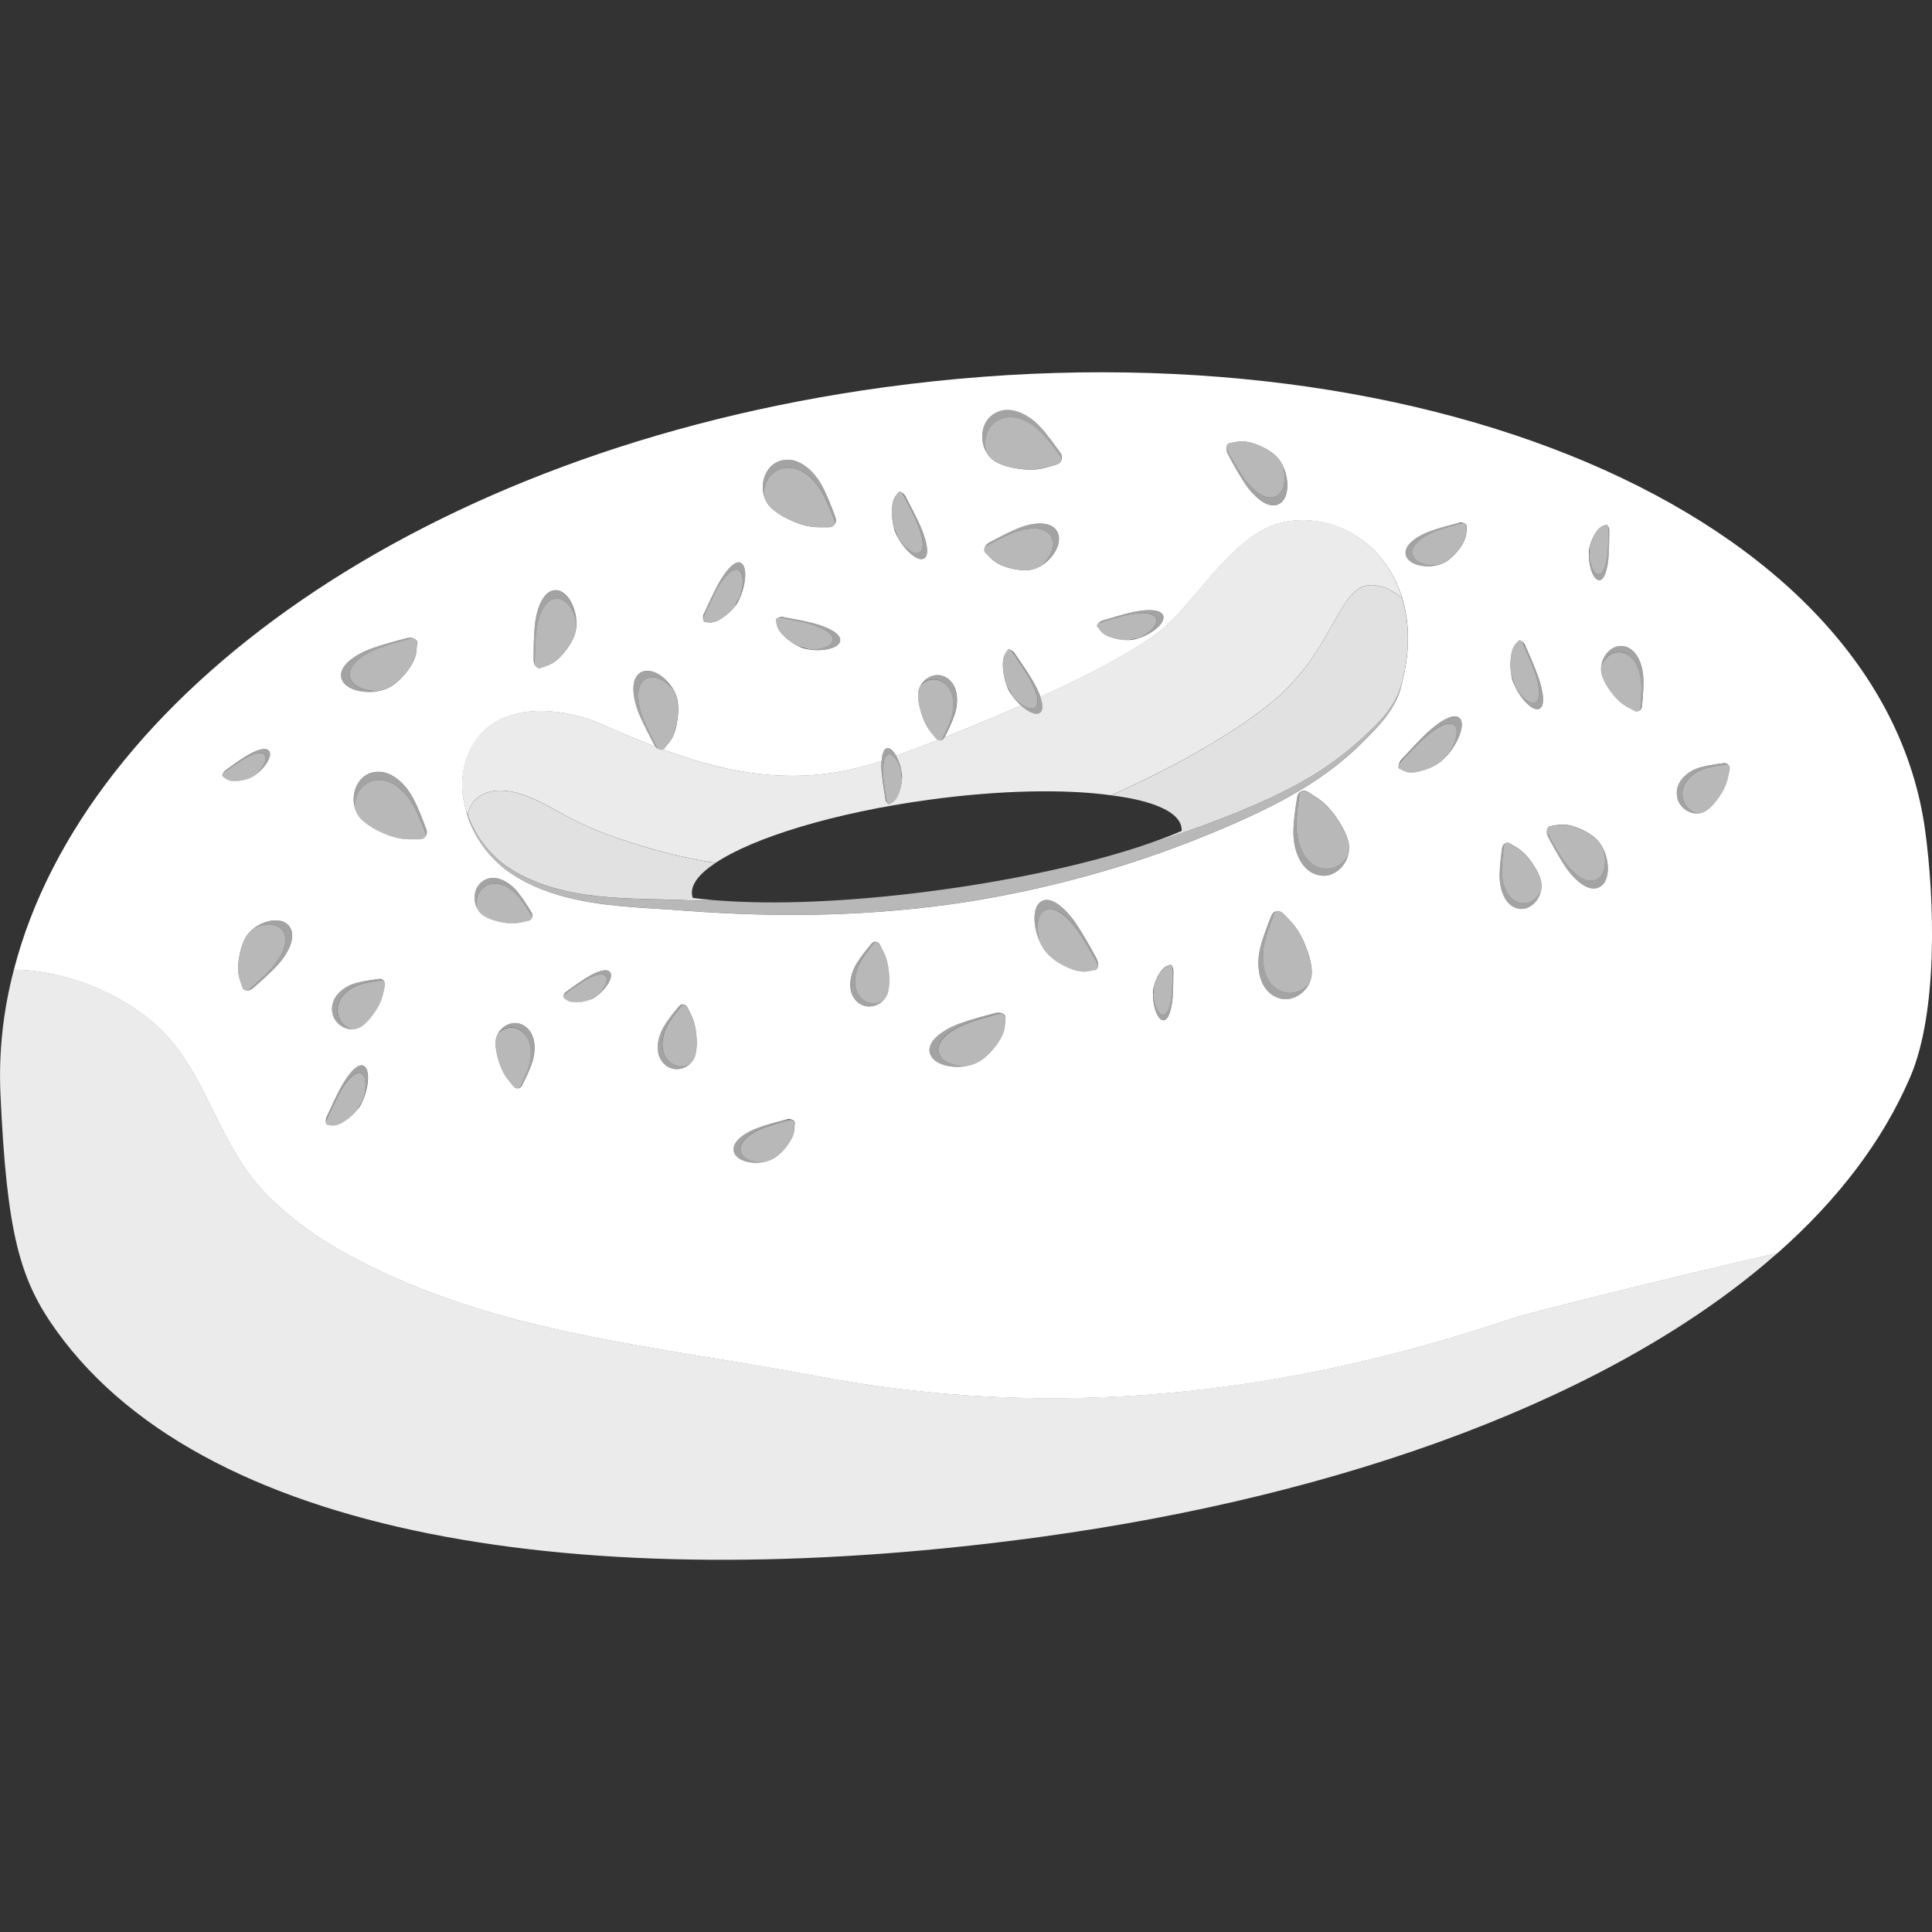 <svg viewBox="0 0 300 300" xmlns="http://www.w3.org/2000/svg"><rect x="0" y="0" width="300" height="300" fill="#333333" stroke="none"/><g fill="#fff" fill-rule="evenodd"><path d="m 2.16 150.56 c 9.43 .08 19.8 4.99 25.03 11.75 5.43 7.02 7.51 16.04 13.69 22.6 3.96 4.21 8.82 7.57 13.79 10.23 22.58 12.1 47.33 13.79 71.74 18.45 37.28 7.12 72.8 3.11 108.62 -8.94 2.4 -.81 24.01 -6.2 40.99 -10.09 -25.21 22.33 -66.9 37.57 -114.29 44.07 -66.78 9.15 -128.9 1.52 -152.97 -32 -5.66 -7.87 -7.71 -15 -8.69 -36.78 -.29 -6.47 .42 -12.93 2.09 -19.29 z" opacity=".9"/><path d="m 217.72 105.91 c -1.04 4.06 -3.85 6.51 -6.32 8.8 -5.92 5.49 -12.66 8.73 -19.6 11.54 -4.92 1.99 -9.95 3.75 -15.08 5.29 -8.05 2.63 -18.78 5.01 -30.65 6.64 -12.6 1.73 -24.17 2.28 -32.82 1.76 l -6.75 -.15 c -8.5 -.39 -19.02 .32 -27.2 -4.84 -2.98 -1.88 -5.69 -5.13 -6.86 -8.93 l -.09 -.19 c .49 1.92 1.36 3.73 2.47 5.32 1.19 1.71 2.65 3.16 4.2 4.24 3.21 2.22 6.83 3.51 10.57 4.31 5.69 1.22 11.64 1.27 16.84 1.71 7.23 .54 14.56 .78 21.94 .57 3.66 -.1 7.32 -.31 10.98 -.64 3.65 -.33 7.3 -.75 10.92 -1.33 7.26 -1.15 14.44 -2.79 21.46 -4.85 7.07 -2.08 13.95 -4.65 20.61 -7.6 3.52 -1.59 6.98 -3.27 10.29 -5.32 3.21 -1.99 6.27 -4.3 9.11 -7.16 1.49 -1.51 3.11 -3.08 4.33 -5.06 .74 -1.2 1.33 -2.54 1.65 -4.1 z" opacity=".65"/><path d="m 161.55 108.19 c 8.51 -3.87 16.7 -8.18 20.2 -11.66 5.62 -5.6 10.82 -14.52 18.3 -15.61 7.67 -1.12 15.25 3.63 17.71 12.1 l -.34 -.34 c -.8 -.69 -1.7 -1.23 -2.6 -1.51 -.71 -.22 -1.44 -.36 -2.15 -.32 -4.88 .27 -5.69 10.52 -15.35 18.32 -6.49 5.24 -15.6 10.2 -24.78 14.32 -7.2 -.99 -17.32 -.81 -28.38 .71 -14.7 2.01 -27.18 5.86 -33.07 9.8 -4.34 -.69 -8.66 -1.72 -13.01 -3.13 -3.29 -1.06 -6.58 -2.24 -9.76 -3.96 -3.57 -1.93 -7.41 -4.38 -11.2 -4.14 -.75 .05 -1.49 .25 -2.18 .6 -1.37 .7 -2.08 1.83 -2.31 3.17 -.99 -2.61 -1.22 -5.52 -.3 -8.41 3.25 -10.26 15.49 -8.2 21.07 -5.7 2.84 1.27 5.62 2.46 8.37 3.5 .16 .19 .36 .34 .56 .43 .22 .09 .43 .09 .59 .01 11.16 4.11 21.88 5.85 33.96 1.77 -.04 .62 -.02 1.32 .05 1.98 .12 1.24 .33 2.52 .53 3.8 .04 .28 .15 .56 .28 .75 s .27 .27 .38 .2 c .23 -.14 .46 -.28 .46 -.28 .42 -.25 .74 -.77 .99 -1.43 .22 -.58 .41 -1.24 .48 -2.06 .09 -1.14 -.32 -2.69 -.91 -3.75 1.69 -.61 3.92 -1.45 6.48 -2.45 .13 .06 .27 .09 .41 .07 .26 -.03 .49 -.2 .61 -.45 l .01 -.03 c 3.58 -1.41 7.71 -3.11 11.88 -4.95 1 .9 2.07 1.47 2.73 1.25 .78 -.25 .72 -1.33 .27 -2.6 z" opacity=".9"/><path d="m 172.54 123.5 c 9.18 -4.12 18.29 -9.08 24.78 -14.32 9.66 -7.8 10.47 -18.05 15.35 -18.32 .71 -.04 1.44 .1 2.15 .32 .91 .28 1.8 .83 2.6 1.51 l .34 .34 c 1.09 3.65 1.21 8.01 -.04 12.88 -1.04 4.06 -3.85 6.51 -6.32 8.8 -5.92 5.49 -12.66 8.73 -19.6 11.54 -4.92 1.99 -9.95 3.75 -15.08 5.29 2.53 -.82 4.8 -1.66 6.76 -2.51 .01 -.17 .01 -.34 -.02 -.5 -.34 -2.48 -4.46 -4.23 -10.92 -5.03 z m -99.91 3.05 c .23 -1.34 .94 -2.46 2.31 -3.17 .69 -.35 1.43 -.56 2.18 -.6 3.79 -.24 7.63 2.22 11.2 4.14 3.18 1.72 6.48 2.9 9.76 3.96 4.34 1.41 8.67 2.44 13.01 3.13 -2.52 1.66 -3.84 3.35 -3.63 4.92 .02 .17 .06 .33 .12 .49 1.7 .24 3.6 .42 5.67 .51 l -6.75 -.15 c -8.5 -.39 -19.02 .32 -27.2 -4.84 -2.84 -1.79 -5.43 -4.82 -6.66 -8.39 z" opacity=".85"/><path d="m 164.12 72.11 c .34 -.1 .61 -.38 .72 -.74 s .04 -.76 -.18 -1.06 c -1.01 -1.4 -2.02 -2.82 -3.18 -4.07 -1.81 -1.95 -4.91 -3.59 -7.33 -1.85 -2.49 1.79 -1.99 6.03 .58 7.38 1.15 .61 2.41 .88 3.67 1.05 1.42 .19 2.85 .16 4.22 -.26 0 0 .75 -.22 1.5 -.45 z m 26.82 -3.3 c -.25 .05 -.44 .28 -.49 .62 -.06 .34 .02 .75 .2 1.08 .84 1.55 1.69 3.11 2.64 4.54 1.48 2.22 3.9 4.35 5.6 3.02 1.74 -1.36 1.1 -5.64 -.9 -7.39 -.9 -.78 -1.86 -1.26 -2.81 -1.64 -1.07 -.42 -2.14 -.62 -3.14 -.43 0 0 -.55 .1 -1.09 .2 z m -62.2 13.06 c .36 0 .69 -.19 .89 -.51 s .23 -.72 .09 -1.07 c -.62 -1.63 -1.24 -3.28 -2.05 -4.81 -1.26 -2.38 -3.85 -4.85 -6.63 -3.88 -2.86 1 -3.45 5.21 -1.31 7.24 .96 .91 2.11 1.54 3.29 2.06 1.33 .59 2.72 .97 4.15 .97 h 1.56 z m 10.81 -5.44 c .1 -.13 .3 -.1 .53 .07 s .47 .46 .63 .77 c .75 1.44 1.51 2.89 2.16 4.32 1 2.23 1.68 4.98 .36 5.22 -1.36 .25 -3.9 -2.7 -4.46 -4.97 -.25 -1.02 -.29 -1.89 -.26 -2.7 .03 -.91 .2 -1.68 .6 -2.17 0 0 .22 -.27 .43 -.55 z m 88.21 5.34 c .02 -.21 -.14 -.41 -.4 -.52 -.27 -.11 -.62 -.13 -.94 -.04 -1.47 .39 -2.94 .77 -4.32 1.27 -2.15 .77 -4.44 2.33 -3.72 3.96 .75 1.68 4.42 1.97 6.3 .69 .84 -.58 1.45 -1.27 1.97 -1.97 .58 -.79 .98 -1.62 1.04 -2.47 0 0 .04 -.46 .07 -.92 z m -74.75 4.05 c -.19 -.19 -.22 -.49 -.1 -.81 s .39 -.61 .72 -.78 c 1.48 -.79 2.97 -1.58 4.48 -2.2 2.35 -.96 5.44 -1.28 6.19 .85 .77 2.19 -1.92 5.37 -4.47 5.63 -1.14 .11 -2.19 -.06 -3.17 -.33 -1.11 -.3 -2.1 -.77 -2.84 -1.53 0 0 -.41 -.41 -.81 -.83 z m 96.38 -4.33 c .12 -.04 .24 .06 .34 .27 s .16 .51 .15 .79 c -.01 1.29 -.02 2.59 -.1 3.82 -.13 1.92 -.67 4.07 -1.67 3.68 -1.03 -.4 -1.7 -3.45 -1.25 -5.22 .2 -.79 .5 -1.4 .81 -1.93 .36 -.6 .76 -1.05 1.21 -1.22 0 0 .25 -.1 .5 -.19 z m -139.96 15.08 c -.16 -.02 -.25 -.21 -.26 -.5 -.01 -.3 .08 -.67 .23 -.98 .67 -1.46 1.34 -2.93 2.07 -4.29 1.13 -2.12 2.86 -4.24 3.81 -3.22 .98 1.05 .2 4.91 -1.23 6.66 -.64 .78 -1.29 1.3 -1.93 1.73 -.72 .48 -1.41 .76 -2.03 .68 0 0 -.34 -.04 -.67 -.07 z m 60.96 .75 c -.1 -.13 -.03 -.33 .17 -.54 .2 -.2 .51 -.38 .84 -.48 1.47 -.44 2.95 -.89 4.4 -1.22 2.24 -.52 4.9 -.57 4.86 .85 -.05 1.47 -3.26 3.42 -5.45 3.46 -.98 .02 -1.79 -.15 -2.52 -.37 -.82 -.25 -1.5 -.6 -1.87 -1.14 0 0 -.21 -.29 -.41 -.58 z m -49.9 -1.03 c -.03 -.16 .11 -.31 .37 -.4 .27 -.09 .62 -.1 .95 -.04 1.52 .28 3.05 .56 4.49 .93 2.25 .57 4.69 1.74 4.07 3 -.64 1.29 -4.35 1.56 -6.36 .59 -.9 -.44 -1.57 -.96 -2.15 -1.49 -.65 -.6 -1.12 -1.23 -1.24 -1.88 0 0 -.07 -.35 -.14 -.71 z m -36.6 7.44 c -.24 .08 -.51 -.03 -.72 -.3 s -.33 -.66 -.32 -1.05 c .02 -1.78 .03 -3.56 .2 -5.29 .26 -2.68 1.4 -5.74 3.51 -5.42 2.17 .33 3.59 4.4 2.65 6.93 -.42 1.13 -1.04 2.03 -1.71 2.83 -.75 .9 -1.59 1.61 -2.56 1.93 0 0 -.52 .18 -1.05 .36 z m -19.12 -3.93 c .02 -.26 -.17 -.5 -.5 -.64 s -.77 -.16 -1.16 -.05 c -1.82 .48 -3.65 .96 -5.37 1.58 -2.68 .96 -5.52 2.89 -4.62 4.92 .93 2.08 5.49 2.45 7.82 .85 1.05 -.72 1.8 -1.57 2.44 -2.44 .72 -.98 1.22 -2.01 1.29 -3.06 0 0 .05 -.57 .09 -1.15 z m 171.05 -.3 c .11 -.12 .3 -.08 .53 .11 .22 .19 .44 .49 .58 .82 .65 1.49 1.31 3 1.85 4.47 .85 2.3 1.33 5.09 0 5.23 -1.37 .14 -3.71 -3 -4.11 -5.3 -.18 -1.03 -.16 -1.91 -.07 -2.7 .1 -.9 .32 -1.66 .75 -2.12 0 0 .23 -.26 .47 -.51 z m 17.98 10.89 c .24 .13 .52 .11 .76 -.04 .23 -.16 .39 -.43 .41 -.73 .12 -1.38 .25 -2.77 .21 -4.16 -.06 -2.15 -.98 -4.83 -3.15 -5.13 -2.24 -.31 -4.01 2.47 -3.24 4.68 .34 .99 .91 1.85 1.52 2.65 .69 .9 1.5 1.67 2.46 2.17 0 0 .52 .28 1.04 .56 z m -36.49 9 c -.17 -.08 -.21 -.32 -.11 -.65 .09 -.33 .31 -.7 .58 -.99 1.24 -1.34 2.49 -2.68 3.75 -3.89 1.97 -1.87 4.6 -3.53 5.32 -2.05 .73 1.53 -1.46 5.45 -3.62 6.81 -.97 .61 -1.87 .93 -2.72 1.14 -.96 .24 -1.82 .28 -2.48 -.04 0 0 -.36 -.17 -.72 -.34 z m -182.72 1.19 c -.1 -.08 -.1 -.24 0 -.45 s .29 -.42 .51 -.58 c .99 -.72 1.99 -1.44 2.99 -2.07 1.55 -.98 3.51 -1.72 3.81 -.63 .31 1.12 -1.64 3.43 -3.25 4.03 -.73 .27 -1.37 .36 -1.96 .39 -.67 .03 -1.25 -.06 -1.66 -.37 0 0 -.22 -.16 -.44 -.33 z m 233.98 -1.03 c .06 -.27 -.01 -.56 -.19 -.77 s -.44 -.31 -.71 -.28 c -1.2 .16 -2.41 .32 -3.58 .64 -1.82 .5 -3.91 2.01 -3.71 4.31 .2 2.37 2.93 3.63 4.65 2.38 .77 -.56 1.39 -1.32 1.94 -2.11 .62 -.9 1.11 -1.89 1.34 -2.98 0 0 .13 -.6 .26 -1.19 z m -203.36 10.78 c .36 0 .69 -.19 .89 -.51 s .23 -.72 .09 -1.07 c -.62 -1.63 -1.24 -3.28 -2.05 -4.81 -1.26 -2.38 -3.85 -4.85 -6.63 -3.88 -2.86 1 -3.45 5.21 -1.31 7.24 .96 .91 2.11 1.54 3.29 2.06 1.33 .59 2.72 .97 4.15 .97 h 1.56 z m 137.84 -7.38 c -.31 -.2 -.69 -.22 -1.01 -.07 -.32 .16 -.55 .48 -.61 .85 -.27 1.72 -.54 3.46 -.59 5.2 -.08 2.71 .94 6.23 3.81 6.95 2.95 .75 5.53 -2.48 4.67 -5.38 -.38 -1.3 -1.07 -2.47 -1.82 -3.57 -.85 -1.24 -1.87 -2.33 -3.11 -3.12 0 0 -.67 -.43 -1.35 -.87 z m 37.65 5.35 c -.25 .05 -.43 .28 -.49 .62 s .02 .75 .2 1.08 c .84 1.55 1.69 3.11 2.64 4.54 1.48 2.22 3.9 4.35 5.6 3.02 1.75 -1.36 1.1 -5.64 -.9 -7.39 -.9 -.78 -1.86 -1.26 -2.81 -1.64 -1.07 -.42 -2.14 -.62 -3.14 -.43 0 0 -.54 .1 -1.09 .2 z m -6.24 2.67 c -.23 -.14 -.52 -.14 -.76 0 s -.41 .41 -.45 .71 c -.18 1.38 -.37 2.76 -.39 4.14 -.04 2.15 .76 4.87 2.92 5.28 2.22 .43 4.12 -2.26 3.45 -4.5 -.3 -1.01 -.82 -1.89 -1.4 -2.72 -.65 -.93 -1.42 -1.74 -2.36 -2.3 0 0 -.51 -.31 -1.02 -.61 z m -132.67 -15.02 c -2.75 -1.05 -5.54 -2.23 -8.37 -3.5 -5.59 -2.5 -17.82 -4.56 -21.07 5.7 -.86 2.7 -.71 5.4 .1 7.88 l -.09 -.19 c .49 1.92 1.36 3.73 2.47 5.32 1.19 1.71 2.65 3.16 4.2 4.24 3.21 2.22 6.83 3.51 10.57 4.31 5.69 1.22 11.64 1.27 16.84 1.71 7.23 .54 14.56 .78 21.94 .57 3.66 -.1 7.32 -.31 10.98 -.64 3.65 -.33 7.3 -.75 10.92 -1.33 7.26 -1.15 14.44 -2.79 21.46 -4.85 7.07 -2.08 13.95 -4.65 20.61 -7.6 3.52 -1.59 6.98 -3.27 10.29 -5.32 3.21 -1.99 6.27 -4.3 9.11 -7.16 1.49 -1.51 3.11 -3.08 4.33 -5.06 .74 -1.2 1.33 -2.54 1.65 -4.1 4.13 -16.15 -6.69 -26.59 -17.67 -24.99 -7.48 1.09 -12.68 10.01 -18.3 15.61 -3.5 3.48 -11.68 7.79 -20.2 11.66 -.29 -.82 -.74 -1.73 -1.23 -2.55 -.8 -1.34 -1.72 -2.69 -2.63 -4.02 -.2 -.29 -.47 -.55 -.71 -.69 -.25 -.14 -.45 -.14 -.53 0 -.18 .3 -.37 .6 -.37 .6 -.34 .55 -.42 1.33 -.35 2.24 .06 .8 .2 1.67 .56 2.65 .4 1.07 1.29 2.25 2.25 3.11 -4.17 1.84 -8.3 3.53 -11.88 4.95 .56 -1.13 1.12 -2.26 1.53 -3.45 .65 -1.87 .69 -4.58 -1.18 -5.79 -1.92 -1.25 -4.44 .37 -4.46 2.6 -.01 1 .22 1.99 .51 2.94 .34 1.07 .81 2.09 1.52 2.94 0 0 .38 .47 .76 .94 .08 .1 .18 .18 .29 .23 -2.56 1 -4.79 1.84 -6.48 2.45 -.36 -.64 -.77 -1.1 -1.18 -1.18 -.69 -.13 -1 .79 -1.08 1.97 -12.08 4.08 -22.8 2.34 -33.96 -1.77 .06 -.03 .12 -.08 .16 -.13 .37 -.44 .73 -.88 .73 -.88 .67 -.8 1.06 -1.87 1.27 -3.05 .19 -1.05 .3 -2.17 .13 -3.38 -.38 -2.71 -3.52 -5.5 -5.53 -4.63 -1.96 .84 -1.48 4.13 -.44 6.61 .67 1.59 1.5 3.16 2.32 4.72 .06 .11 .13 .22 .21 .32 z m -19.75 27.03 c .26 -.06 .47 -.25 .57 -.51 s .07 -.56 -.08 -.79 c -.68 -1.09 -1.35 -2.18 -2.15 -3.17 -1.24 -1.53 -3.45 -2.91 -5.32 -1.76 -1.92 1.18 -1.75 4.33 .07 5.46 .82 .51 1.74 .78 2.66 .97 1.04 .22 2.1 .28 3.13 .04 0 0 .56 -.12 1.13 -.25 z m 88.02 7.64 c .24 -.05 .41 -.3 .44 -.68 s -.08 -.83 -.29 -1.21 c -.96 -1.74 -1.93 -3.49 -2.99 -5.1 -1.65 -2.49 -4.22 -4.9 -5.79 -3.46 -1.61 1.49 -.62 6.25 1.51 8.23 .95 .89 1.95 1.44 2.92 1.87 1.1 .49 2.17 .73 3.14 .54 0 0 .53 -.1 1.06 -.2 z m -132.38 2.77 c .09 .26 .34 .41 .66 .42 .33 .01 .69 -.14 .96 -.38 1.27 -1.12 2.56 -2.25 3.7 -3.47 1.77 -1.89 3.28 -4.76 1.73 -6.34 -1.59 -1.62 -5.43 -.28 -6.66 2.09 -.56 1.06 -.82 2.15 -.98 3.2 -.18 1.19 -.17 2.34 .2 3.36 0 0 .2 .56 .39 1.11 z m 161.49 -11.59 c -.26 -.27 -.62 -.39 -.97 -.31 -.35 .07 -.64 .33 -.78 .68 -.63 1.61 -1.27 3.22 -1.7 4.89 -.67 2.61 -.43 6.27 2.23 7.67 2.73 1.44 5.94 -1.05 5.73 -4.07 -.09 -1.36 -.51 -2.66 -1.01 -3.91 -.57 -1.41 -1.32 -2.72 -2.36 -3.79 0 0 -.56 -.59 -1.13 -1.17 z m -111.63 13.14 c -.1 -.07 -.1 -.24 0 -.45 s .29 -.42 .51 -.58 c .99 -.72 1.99 -1.44 2.99 -2.07 1.55 -.98 3.51 -1.72 3.81 -.63 .31 1.12 -1.64 3.43 -3.25 4.03 -.73 .27 -1.37 .36 -1.96 .39 -.67 .03 -1.25 -.06 -1.66 -.36 0 0 -.22 -.16 -.44 -.33 z m 49.11 -8.23 c -.12 -.25 -.36 -.42 -.62 -.46 s -.52 .07 -.7 .28 c -.79 .96 -1.59 1.93 -2.26 3 -1.04 1.66 -1.66 4.27 -.1 5.9 1.61 1.68 4.42 .73 4.93 -1.43 .23 -.97 .22 -1.98 .13 -2.97 -.1 -1.12 -.34 -2.22 -.85 -3.22 0 0 -.27 -.55 -.54 -1.1 z m 45.06 3.11 c .12 -.04 .24 .06 .34 .27 s .16 .51 .15 .79 c -.01 1.29 -.02 2.59 -.1 3.82 -.13 1.92 -.67 4.07 -1.67 3.68 -1.03 -.4 -1.7 -3.45 -1.25 -5.22 .2 -.79 .5 -1.4 .81 -1.93 .36 -.6 .75 -1.05 1.21 -1.22 0 0 .25 -.1 .5 -.19 z m -121.96 3.24 c .06 -.27 -.01 -.56 -.19 -.77 s -.44 -.31 -.71 -.28 c -1.2 .16 -2.41 .32 -3.58 .64 -1.81 .5 -3.91 2.01 -3.71 4.31 .2 2.37 2.93 3.63 4.65 2.38 .77 -.56 1.39 -1.32 1.94 -2.11 .62 -.9 1.11 -1.89 1.34 -2.98 0 0 .13 -.6 .26 -1.19 z m 96.39 4.95 c .02 -.26 -.17 -.5 -.5 -.64 s -.77 -.16 -1.16 -.05 c -1.82 .48 -3.65 .96 -5.37 1.58 -2.68 .96 -5.52 2.89 -4.62 4.92 .93 2.08 5.49 2.45 7.82 .85 1.05 -.72 1.8 -1.57 2.44 -2.44 .72 -.98 1.22 -2.01 1.29 -3.06 0 0 .05 -.57 .09 -1.15 z m -49.4 -1.57 c -.12 -.25 -.36 -.42 -.62 -.46 s -.52 .07 -.69 .28 c -.8 .96 -1.6 1.93 -2.26 3 -1.04 1.66 -1.66 4.27 -.1 5.9 1.61 1.68 4.42 .73 4.93 -1.43 .23 -.97 .22 -1.98 .13 -2.97 -.1 -1.12 -.34 -2.22 -.85 -3.22 0 0 -.27 -.55 -.54 -1.1 z m -27 12.27 c .18 .22 .44 .33 .7 .3 s .49 -.2 .61 -.45 c .56 -1.14 1.13 -2.28 1.55 -3.48 .65 -1.87 .69 -4.58 -1.18 -5.79 -1.92 -1.25 -4.44 .37 -4.47 2.6 -.01 1 .22 1.99 .51 2.94 .34 1.07 .81 2.09 1.52 2.94 0 0 .38 .47 .76 .94 z m -28.89 5.96 c -.15 -.02 -.25 -.21 -.26 -.5 -.01 -.3 .08 -.67 .23 -.98 .67 -1.46 1.35 -2.93 2.07 -4.29 1.13 -2.11 2.86 -4.24 3.81 -3.22 .99 1.05 .2 4.91 -1.23 6.66 -.64 .78 -1.29 1.3 -1.93 1.73 -.72 .48 -1.41 .76 -2.03 .68 0 0 -.34 -.04 -.67 -.07 z m 72.56 -.27 c .02 -.21 -.13 -.41 -.4 -.52 s -.62 -.13 -.94 -.04 c -1.46 .39 -2.94 .77 -4.32 1.27 -2.15 .77 -4.44 2.33 -3.72 3.96 .75 1.68 4.42 1.97 6.3 .69 .85 -.58 1.45 -1.27 1.97 -1.97 .58 -.79 .98 -1.62 1.04 -2.47 0 0 .04 -.46 .07 -.92 z m -121.25 -23.84 c 10.96 -42.43 63.39 -80.6 135.11 -90.42 82.47 -11.3 154.91 19.52 161.66 68.78 1.45 10.55 2.05 28.12 -2.3 38.29 -4.29 10.03 -11.34 19.18 -20.62 27.37 -16.98 3.89 -38.6 9.28 -40.99 10.09 -35.81 12.06 -71.33 16.06 -108.62 8.94 -24.41 -4.66 -49.16 -6.36 -71.74 -18.45 -4.97 -2.66 -9.83 -6.03 -13.79 -10.23 -6.18 -6.56 -8.26 -15.59 -13.69 -22.6 -5.23 -6.76 -15.6 -11.67 -25.03 -11.75 z"/><path d="m 153.17 70.22 c .36 .65 .89 1.19 1.55 1.54 1.15 .61 2.41 .88 3.67 1.05 1.42 .19 2.85 .16 4.22 -.26 0 0 .75 -.22 1.5 -.45 .34 -.1 .61 -.38 .72 -.74 l .02 -.27 c -.92 -1.28 -1.85 -2.56 -2.92 -3.7 -1.81 -1.95 -4.91 -3.59 -7.33 -1.85 -1.48 1.06 -1.9 3 -1.44 4.67 z m 37.27 -.53 c .77 1.42 1.55 2.83 2.42 4.13 1.48 2.22 3.9 4.35 5.6 3.02 1.04 -.81 1.23 -2.66 .78 -4.38 -.31 -.7 -.74 -1.32 -1.26 -1.78 -.9 -.78 -1.86 -1.26 -2.81 -1.64 -1.07 -.42 -2.14 -.62 -3.14 -.43 0 0 -.55 .1 -1.09 .2 -.25 .05 -.44 .28 -.49 .62 l .01 .26 z m -71.82 7.23 c .19 .73 .56 1.4 1.11 1.92 .96 .91 2.11 1.54 3.29 2.06 1.33 .59 2.72 .97 4.15 .97 h 1.56 c .36 0 .69 -.19 .89 -.51 l .08 -.25 c -.57 -1.49 -1.15 -2.98 -1.89 -4.38 -1.26 -2.38 -3.85 -4.85 -6.63 -3.88 -1.7 .6 -2.6 2.33 -2.57 4.07 z m 20.83 6.55 l -.68 -1.62 c -.25 -1.02 -.29 -1.89 -.26 -2.7 .03 -.91 .2 -1.68 .6 -2.17 0 0 .22 -.27 .43 -.55 .1 -.13 .3 -.1 .53 .07 l .14 .18 1.98 3.93 c 1 2.23 1.68 4.98 .36 5.22 -.85 .16 -2.15 -.94 -3.11 -2.36 z m 87.57 -2.23 c -1.3 .34 -2.6 .7 -3.83 1.14 -2.15 .77 -4.44 2.33 -3.72 3.96 .47 1.06 2.11 1.57 3.72 1.4 .55 -.12 1.05 -.33 1.47 -.61 .84 -.58 1.45 -1.27 1.97 -1.97 .58 -.79 .98 -1.62 1.04 -2.47 0 0 .04 -.46 .07 -.92 .02 -.21 -.14 -.41 -.4 -.52 l -.33 -.01 z m -73.98 3.56 c 1.36 -.72 2.72 -1.43 4.1 -2 2.35 -.96 5.44 -1.28 6.19 .85 .46 1.3 -.31 2.96 -1.56 4.13 -.61 .4 -1.28 .66 -1.94 .73 -1.14 .11 -2.19 -.06 -3.17 -.33 -1.11 -.3 -2.1 -.77 -2.84 -1.53 0 0 -.41 -.41 -.81 -.83 -.19 -.19 -.22 -.49 -.1 -.81 l .14 -.21 z m 93.7 1.41 l .13 -1.38 c .2 -.79 .5 -1.4 .81 -1.93 .36 -.6 .76 -1.05 1.21 -1.22 0 0 .25 -.1 .5 -.19 .12 -.04 .24 .06 .34 .27 l .04 .18 -.08 3.48 c -.13 1.92 -.67 4.07 -1.67 3.68 -.64 -.25 -1.14 -1.53 -1.28 -2.89 z m -137.52 9.63 l 1.87 -3.91 c 1.13 -2.12 2.86 -4.24 3.81 -3.22 .61 .65 .54 2.4 0 4.03 l -.85 1.49 c -.64 .78 -1.29 1.3 -1.93 1.73 -.72 .48 -1.41 .76 -2.03 .68 0 0 -.34 -.04 -.67 -.07 -.16 -.02 -.25 -.21 -.26 -.5 l .05 -.23 z m 61.52 .84 l 4 -1.13 c 2.24 -.52 4.9 -.57 4.86 .85 -.03 .91 -1.29 2.02 -2.79 2.68 l -1.62 .32 c -.98 .02 -1.79 -.15 -2.52 -.37 -.82 -.25 -1.5 -.6 -1.87 -1.14 0 0 -.21 -.29 -.41 -.58 -.1 -.13 -.03 -.33 .17 -.54 l .19 -.11 z m -49.67 -.8 l 4.09 .83 c 2.25 .57 4.69 1.74 4.07 3 -.4 .81 -1.99 1.21 -3.62 1.11 l -1.61 -.46 c -.9 -.44 -1.57 -.96 -2.15 -1.49 -.65 -.6 -1.12 -1.23 -1.24 -1.88 0 0 -.07 -.35 -.14 -.71 -.03 -.16 .11 -.31 .37 -.4 l .22 -.01 z m -38.03 7.33 c .02 -1.62 .04 -3.25 .2 -4.82 .26 -2.68 1.4 -5.74 3.51 -5.42 1.29 .2 2.32 1.72 2.72 3.46 .05 .77 -.04 1.53 -.28 2.18 -.42 1.13 -1.04 2.03 -1.71 2.83 -.75 .9 -1.59 1.61 -2.56 1.93 0 0 -.52 .18 -1.05 .36 -.24 .08 -.51 -.03 -.72 -.3 l -.12 -.23 z m -19.05 -4.1 c -1.66 .44 -3.32 .89 -4.89 1.45 -2.68 .96 -5.52 2.89 -4.62 4.92 .55 1.24 2.4 1.87 4.29 1.83 .8 -.15 1.56 -.43 2.16 -.85 1.05 -.72 1.8 -1.57 2.44 -2.44 .72 -.98 1.22 -2.01 1.29 -3.06 0 0 .05 -.57 .09 -1.15 .02 -.26 -.17 -.5 -.5 -.64 l -.27 -.06 z m 171.24 7.4 l -.56 -1.67 c -.18 -1.03 -.16 -1.91 -.07 -2.7 .1 -.9 .32 -1.66 .75 -2.12 0 0 .23 -.26 .47 -.51 .11 -.12 .3 -.08 .53 .11 l .13 .19 1.7 4.07 c .85 2.3 1.33 5.09 0 5.23 -.86 .09 -2.09 -1.1 -2.95 -2.59 z m -78.08 1.46 l -.86 -1.52 c -.36 -.98 -.5 -1.84 -.56 -2.65 -.07 -.91 .01 -1.7 .35 -2.24 0 0 .18 -.3 .37 -.6 .08 -.14 .28 -.14 .53 0 l .16 .16 2.41 3.65 c 1.25 2.09 2.23 4.73 .95 5.15 -.82 .26 -2.24 -.65 -3.35 -1.94 z m 91.51 -4.71 c -.11 .58 -.08 1.19 .11 1.77 .34 .99 .91 1.85 1.52 2.65 .69 .9 1.5 1.67 2.46 2.17 0 0 .52 .28 1.04 .56 .24 .13 .52 .11 .76 -.04 l .14 -.15 c .11 -1.26 .21 -2.53 .18 -3.79 -.06 -2.15 -.98 -4.83 -3.15 -5.13 -1.33 -.19 -2.5 .73 -3.05 1.97 z m -105.64 3.04 c -.29 .45 -.47 .99 -.47 1.57 -.01 1 .22 1.99 .51 2.94 .34 1.07 .81 2.09 1.52 2.94 0 0 .38 .47 .76 .94 .17 .22 .44 .33 .7 .3 l .17 -.07 c .51 -1.04 1.02 -2.09 1.4 -3.18 .65 -1.87 .69 -4.58 -1.18 -5.79 -1.15 -.74 -2.5 -.47 -3.4 .36 z m -40.89 9.95 c -.75 -1.43 -1.5 -2.86 -2.11 -4.31 -1.04 -2.48 -1.51 -5.76 .44 -6.61 1.2 -.52 2.8 .27 3.96 1.57 .41 .65 .69 1.35 .79 2.05 .17 1.22 .07 2.33 -.13 3.38 -.22 1.19 -.6 2.25 -1.27 3.05 0 0 -.36 .44 -.73 .88 -.17 .2 -.45 .25 -.76 .13 l -.21 -.14 z m 115.27 2.16 c 1.1 -1.19 2.21 -2.36 3.33 -3.43 1.97 -1.87 4.6 -3.53 5.32 -2.05 .46 .96 -.24 2.88 -1.41 4.47 -.44 .51 -.93 .94 -1.41 1.24 -.97 .61 -1.87 .93 -2.72 1.14 -.96 .24 -1.82 .28 -2.48 -.04 0 0 -.36 -.17 -.72 -.34 -.17 -.08 -.21 -.32 -.11 -.65 l .21 -.35 z m -182.74 1.61 c .92 -.66 1.84 -1.32 2.75 -1.9 1.55 -.98 3.51 -1.72 3.81 -.63 .18 .66 -.42 1.73 -1.28 2.63 -.43 .35 -.88 .63 -1.31 .79 -.73 .27 -1.37 .36 -1.96 .39 -.67 .03 -1.25 -.06 -1.66 -.37 0 0 -.22 -.16 -.44 -.33 -.1 -.08 -.1 -.24 0 -.45 .02 -.04 .05 -.09 .07 -.13 z m 103.03 4.49 l -.5 -3.45 c -.19 -1.92 -.01 -4.14 1.03 -3.95 .67 .13 1.37 1.3 1.73 2.62 l .1 1.39 c -.07 .82 -.26 1.48 -.48 2.06 -.25 .66 -.57 1.18 -.99 1.43 0 0 -.23 .14 -.46 .28 -.11 .06 -.25 -.01 -.38 -.2 l -.06 -.17 z m 130.53 -5.83 c -1.1 .15 -2.2 .3 -3.26 .6 -1.81 .5 -3.91 2.01 -3.71 4.31 .12 1.41 1.13 2.43 2.31 2.74 .52 -.01 1.03 -.16 1.48 -.48 .77 -.56 1.39 -1.32 1.94 -2.11 .62 -.9 1.11 -1.89 1.34 -2.98 0 0 .13 -.6 .26 -1.19 .06 -.27 -.01 -.56 -.19 -.77 l -.15 -.11 z m -213.13 6.72 c .19 .73 .56 1.4 1.11 1.92 .96 .91 2.11 1.54 3.29 2.06 1.33 .59 2.72 .97 4.15 .97 h 1.56 c .36 0 .69 -.19 .89 -.51 l .08 -.25 c -.57 -1.49 -1.15 -2.98 -1.89 -4.38 -1.26 -2.38 -3.85 -4.85 -6.63 -3.88 -1.7 .6 -2.6 2.33 -2.57 4.06 z m 146.75 -2.33 c -.24 1.57 -.47 3.16 -.52 4.75 -.08 2.71 .94 6.23 3.81 6.95 1.76 .44 3.39 -.52 4.21 -2 .19 -.72 .2 -1.49 -.02 -2.24 -.38 -1.3 -1.07 -2.47 -1.82 -3.57 -.85 -1.24 -1.87 -2.33 -3.11 -3.12 0 0 -.67 -.43 -1.35 -.87 -.31 -.2 -.69 -.22 -1.01 -.07 z m 38.37 6.13 c .77 1.42 1.55 2.83 2.42 4.13 1.48 2.22 3.9 4.35 5.6 3.02 1.04 -.81 1.23 -2.66 .78 -4.38 -.31 -.7 -.74 -1.32 -1.26 -1.78 -.9 -.78 -1.86 -1.26 -2.81 -1.64 -1.07 -.42 -2.14 -.62 -3.14 -.43 0 0 -.54 .1 -1.09 .2 -.25 .05 -.43 .28 -.49 .62 l .01 .26 z m -6.66 1.94 c -.17 1.25 -.32 2.52 -.35 3.78 -.04 2.15 .77 4.87 2.93 5.28 1.32 .25 2.53 -.6 3.14 -1.81 .14 -.58 .14 -1.19 -.04 -1.77 -.3 -1.01 -.82 -1.89 -1.4 -2.72 -.65 -.93 -1.42 -1.74 -2.36 -2.3 0 0 -.51 -.31 -1.02 -.61 -.23 -.14 -.52 -.14 -.76 0 l -.14 .14 z m -159.5 9.87 c .24 .5 .6 .93 1.07 1.22 .82 .51 1.74 .78 2.66 .97 1.04 .22 2.1 .28 3.13 .04 0 0 .56 -.12 1.13 -.25 .26 -.06 .47 -.25 .57 -.51 l .02 -.2 c -.62 -.99 -1.25 -1.98 -1.97 -2.88 -1.24 -1.53 -3.45 -2.91 -5.32 -1.76 -1.14 .7 -1.55 2.11 -1.29 3.36 z m 87.49 5.42 c .37 .78 .84 1.48 1.39 2 .95 .89 1.95 1.44 2.92 1.87 1.1 .49 2.17 .73 3.14 .54 0 0 .53 -.1 1.06 -.2 .24 -.05 .41 -.3 .44 -.68 l -.03 -.29 c -.88 -1.59 -1.77 -3.18 -2.74 -4.64 -1.65 -2.49 -4.22 -4.9 -5.79 -3.46 -.96 .88 -.99 2.93 -.4 4.86 z m -122.07 -2.3 c -.59 .44 -1.08 .98 -1.4 1.6 -.56 1.06 -.82 2.15 -.98 3.2 -.18 1.19 -.17 2.34 .2 3.36 0 0 .2 .56 .39 1.11 .09 .26 .34 .41 .66 .42 l .24 -.05 c 1.16 -1.02 2.32 -2.06 3.36 -3.17 1.77 -1.89 3.28 -4.76 1.73 -6.34 -.95 -.96 -2.69 -.88 -4.2 -.14 z m 158.5 -2.51 c -.58 1.47 -1.14 2.94 -1.54 4.47 -.67 2.61 -.43 6.27 2.22 7.67 1.63 .86 3.42 .32 4.55 -.91 .34 -.65 .52 -1.4 .47 -2.18 -.09 -1.36 -.51 -2.66 -1.01 -3.91 -.57 -1.41 -1.32 -2.72 -2.36 -3.79 0 0 -.56 -.59 -1.13 -1.17 -.26 -.27 -.62 -.39 -.97 -.31 l -.23 .11 z m -110.31 12.76 l 2.71 -1.9 c 1.55 -.98 3.51 -1.72 3.81 -.63 .19 .7 -.49 1.86 -1.45 2.75 l -1.13 .67 c -.73 .27 -1.37 .36 -1.96 .39 -.67 .03 -1.25 -.06 -1.66 -.36 0 0 -.22 -.16 -.44 -.33 -.1 -.07 -.1 -.24 0 -.45 l .12 -.13 z m 48.19 -8.09 c -.73 .88 -1.45 1.77 -2.05 2.74 -1.04 1.65 -1.66 4.27 -.1 5.9 .96 1 2.34 1.07 3.41 .49 .38 -.37 .67 -.85 .8 -1.4 .23 -.97 .22 -1.98 .13 -2.97 -.1 -1.12 -.34 -2.22 -.85 -3.22 0 0 -.27 -.55 -.54 -1.1 -.12 -.25 -.36 -.42 -.62 -.46 z m 43.21 8.27 l .13 -1.38 c .2 -.79 .5 -1.4 .81 -1.93 .36 -.6 .75 -1.05 1.21 -1.22 0 0 .25 -.1 .5 -.19 .12 -.04 .24 .06 .34 .27 l .04 .18 -.08 3.48 c -.13 1.92 -.67 4.07 -1.67 3.68 -.64 -.25 -1.14 -1.53 -1.28 -2.89 z m -119.66 -2.36 c -1.1 .15 -2.2 .3 -3.26 .6 -1.81 .5 -3.91 2.01 -3.71 4.31 .12 1.41 1.14 2.43 2.31 2.74 .52 0 1.03 -.16 1.48 -.48 .77 -.56 1.39 -1.32 1.94 -2.11 .62 -.9 1.11 -1.89 1.34 -2.98 0 0 .13 -.6 .26 -1.19 .06 -.27 -.01 -.56 -.19 -.77 l -.15 -.11 z m 46.54 3.83 c -.73 .88 -1.45 1.77 -2.05 2.74 -1.03 1.65 -1.66 4.27 -.1 5.9 .96 1 2.34 1.07 3.41 .49 .38 -.37 .67 -.85 .8 -1.4 .23 -.97 .22 -1.98 .13 -2.97 -.1 -1.12 -.34 -2.22 -.85 -3.22 0 0 -.27 -.55 -.54 -1.1 -.12 -.25 -.36 -.42 -.62 -.46 z m 49.43 1.31 c -1.66 .44 -3.32 .89 -4.89 1.45 -2.68 .96 -5.52 2.89 -4.62 4.92 .55 1.24 2.4 1.87 4.29 1.83 .8 -.15 1.56 -.43 2.16 -.85 1.05 -.72 1.8 -1.57 2.44 -2.44 .72 -.98 1.22 -2.01 1.29 -3.06 0 0 .05 -.57 .09 -1.15 .02 -.26 -.17 -.5 -.5 -.64 l -.27 -.06 z m -77.95 3.01 c -.29 .45 -.47 .99 -.47 1.57 -.01 1 .22 1.99 .51 2.94 .34 1.07 .81 2.09 1.52 2.94 0 0 .38 .47 .76 .94 .18 .22 .44 .33 .7 .3 l .17 -.07 c .51 -1.04 1.02 -2.08 1.4 -3.18 .65 -1.87 .69 -4.58 -1.18 -5.79 -1.15 -.74 -2.5 -.47 -3.41 .36 z m -26.78 13.62 l 1.87 -3.91 c 1.13 -2.11 2.86 -4.24 3.81 -3.22 .61 .65 .54 2.4 0 4.03 l -.85 1.49 c -.64 .78 -1.29 1.3 -1.93 1.73 -.72 .48 -1.41 .76 -2.03 .68 0 0 -.34 -.04 -.67 -.07 -.15 -.02 -.25 -.21 -.26 -.5 l .05 -.23 z m 72.03 -.07 c -1.3 .34 -2.6 .7 -3.83 1.14 -2.15 .77 -4.44 2.33 -3.72 3.96 .47 1.06 2.11 1.57 3.72 1.4 .55 -.12 1.05 -.33 1.47 -.61 .85 -.58 1.45 -1.27 1.97 -1.97 .58 -.79 .98 -1.62 1.04 -2.47 0 0 .04 -.46 .07 -.92 .02 -.21 -.13 -.41 -.4 -.52 l -.33 -.02 z" opacity=".65"/><path d="m 153.17 70.22 c -.46 -1.67 -.04 -3.61 1.44 -4.67 2.42 -1.74 5.52 -.09 7.33 1.85 1.06 1.14 2 2.42 2.92 3.7 .05 -.28 -.03 -.57 -.2 -.8 -1.01 -1.4 -2.02 -2.82 -3.18 -4.07 -1.81 -1.95 -4.91 -3.59 -7.33 -1.85 -1.84 1.32 -2.05 4 -.98 5.84 z m 37.27 -.53 c -.02 .28 .06 .57 .2 .82 .84 1.55 1.69 3.11 2.64 4.54 1.48 2.22 3.9 4.35 5.6 3.02 1.29 -1.01 1.27 -3.62 .36 -5.61 .45 1.73 .26 3.57 -.78 4.38 -1.7 1.33 -4.12 -.8 -5.6 -3.02 -.87 -1.3 -1.65 -2.72 -2.42 -4.13 z m -71.82 7.23 c -.03 -1.73 .87 -3.47 2.57 -4.07 2.78 -.97 5.37 1.49 6.63 3.88 .74 1.4 1.32 2.89 1.89 4.38 .12 -.26 .12 -.55 .01 -.82 -.62 -1.63 -1.24 -3.28 -2.05 -4.81 -1.26 -2.38 -3.85 -4.85 -6.63 -3.88 -2.12 .74 -2.99 3.25 -2.42 5.31 z m 21.6 -.24 l .49 .59 c .75 1.44 1.51 2.89 2.16 4.32 1 2.23 1.68 4.98 .36 5.22 -1.04 .19 -2.79 -1.51 -3.78 -3.35 .96 1.42 2.27 2.51 3.11 2.36 1.32 -.24 .64 -2.99 -.36 -5.22 l -1.98 -3.93 z m 12.82 8.12 c .12 -.24 .34 -.44 .58 -.57 1.48 -.79 2.97 -1.58 4.48 -2.2 2.35 -.96 5.44 -1.28 6.19 .85 .57 1.62 -.76 3.79 -2.53 4.9 1.25 -1.17 2.02 -2.83 1.56 -4.13 -.75 -2.13 -3.84 -1.81 -6.19 -.85 -1.38 .57 -2.74 1.28 -4.1 2 z m 73.98 -3.56 l -.61 -.03 c -1.47 .39 -2.94 .77 -4.32 1.27 -2.15 .77 -4.44 2.33 -3.72 3.96 .58 1.3 2.93 1.77 4.83 1.3 -1.61 .16 -3.25 -.35 -3.72 -1.4 -.73 -1.63 1.56 -3.19 3.72 -3.96 1.23 -.44 2.53 -.79 3.83 -1.14 z m 22.75 .7 l .12 .61 c -.01 1.29 -.02 2.59 -.1 3.82 -.13 1.92 -.67 4.07 -1.67 3.68 -.79 -.31 -1.37 -2.19 -1.38 -3.84 .14 1.36 .64 2.64 1.28 2.89 1 .39 1.54 -1.76 1.67 -3.68 z m -140.54 13.9 l .17 -.76 c .67 -1.46 1.34 -2.93 2.07 -4.29 1.13 -2.12 2.86 -4.24 3.81 -3.22 .76 .81 .47 3.28 -.37 5.17 .54 -1.63 .61 -3.38 0 -4.03 -.96 -1.02 -2.68 1.11 -3.81 3.22 z m 61.52 .84 l .64 -.37 c 1.47 -.44 2.95 -.89 4.4 -1.22 2.24 -.52 4.9 -.57 4.86 .85 -.04 1.13 -1.95 2.54 -3.83 3.14 1.5 -.66 2.76 -1.76 2.79 -2.68 .05 -1.43 -2.61 -1.37 -4.86 -.85 z m -49.67 -.8 l .73 -.03 c 1.52 .28 3.05 .56 4.49 .93 2.25 .57 4.69 1.74 4.07 3 -.49 .99 -2.8 1.38 -4.76 1.04 1.63 .1 3.23 -.31 3.62 -1.11 .62 -1.26 -1.82 -2.43 -4.07 -3 l -4.09 -.83 z m -38.03 7.33 c -.14 -.23 -.21 -.53 -.21 -.82 .02 -1.78 .03 -3.56 .2 -5.29 .26 -2.68 1.4 -5.74 3.51 -5.42 1.6 .25 2.8 2.55 2.93 4.75 -.41 -1.74 -1.43 -3.26 -2.72 -3.46 -2.11 -.33 -3.24 2.74 -3.51 5.42 -.16 1.57 -.18 3.2 -.2 4.82 z m -19.05 -4.1 c -.28 -.08 -.6 -.08 -.9 .01 -1.82 .48 -3.65 .96 -5.37 1.58 -2.68 .96 -5.52 2.89 -4.62 4.92 .69 1.54 3.37 2.15 5.66 1.7 -1.89 .05 -3.74 -.59 -4.29 -1.83 -.9 -2.03 1.94 -3.96 4.62 -4.92 1.57 -.56 3.23 -1.01 4.89 -1.45 z m 172.48 .7 l .45 .63 c .65 1.49 1.31 3 1.85 4.47 .85 2.3 1.33 5.09 0 5.23 -1.05 .11 -2.68 -1.73 -3.54 -3.63 .86 1.49 2.09 2.68 2.95 2.59 1.33 -.14 .84 -2.93 0 -5.23 l -1.7 -4.07 z m 12.18 3.44 c .55 -1.24 1.72 -2.15 3.05 -1.97 2.17 .31 3.09 2.99 3.15 5.13 .03 1.26 -.07 2.53 -.18 3.79 .16 -.14 .26 -.35 .28 -.58 .12 -1.38 .25 -2.77 .21 -4.16 -.06 -2.15 -.98 -4.83 -3.15 -5.13 -1.66 -.23 -3.06 1.24 -3.36 2.91 z m -91.52 -2.14 l .55 .53 c .91 1.34 1.83 2.68 2.63 4.02 1.25 2.09 2.23 4.73 .96 5.15 -1.01 .33 -2.94 -1.14 -4.12 -2.84 1.11 1.29 2.53 2.21 3.35 1.94 1.28 -.41 .29 -3.06 -.95 -5.15 l -2.41 -3.65 z m -14.12 5.18 c .9 -.83 2.26 -1.1 3.4 -.36 1.87 1.21 1.83 3.92 1.18 5.79 -.38 1.1 -.88 2.15 -1.4 3.18 .19 -.05 .35 -.19 .44 -.38 .56 -1.14 1.13 -2.28 1.54 -3.48 .65 -1.87 .69 -4.58 -1.18 -5.79 -1.43 -.92 -3.18 -.27 -3.99 1.04 z m -40.89 9.95 c -.23 -.13 -.43 -.35 -.56 -.6 -.83 -1.56 -1.66 -3.13 -2.32 -4.72 -1.04 -2.48 -1.51 -5.76 .44 -6.61 1.49 -.64 3.6 .72 4.74 2.58 -1.17 -1.3 -2.77 -2.08 -3.96 -1.57 -1.96 .84 -1.48 4.13 -.44 6.61 .61 1.46 1.35 2.89 2.11 4.31 z m 115.27 2.16 l .38 -.64 c 1.24 -1.34 2.49 -2.68 3.75 -3.89 1.97 -1.87 4.6 -3.53 5.32 -2.05 .57 1.19 -.63 3.82 -2.22 5.57 1.18 -1.59 1.88 -3.51 1.41 -4.47 -.71 -1.48 -3.34 .17 -5.32 2.05 -1.13 1.07 -2.23 2.25 -3.33 3.43 z m -182.74 1.61 c .11 -.16 .26 -.33 .44 -.45 .99 -.72 1.99 -1.44 2.99 -2.07 1.55 -.98 3.51 -1.72 3.81 -.63 .23 .82 -.77 2.29 -1.95 3.25 .86 -.89 1.46 -1.97 1.28 -2.63 -.3 -1.09 -2.26 -.34 -3.81 .63 -.92 .58 -1.84 1.24 -2.75 1.9 z m 103.03 4.49 l -.22 -.57 c -.2 -1.27 -.41 -2.56 -.53 -3.8 -.19 -1.92 -.01 -4.14 1.03 -3.95 .83 .16 1.7 1.9 1.98 3.54 -.36 -1.32 -1.06 -2.49 -1.73 -2.62 -1.04 -.2 -1.22 2.03 -1.03 3.95 z m 125.86 1.83 c -1.17 -.31 -2.19 -1.33 -2.31 -2.74 -.19 -2.31 1.9 -3.81 3.71 -4.31 1.07 -.3 2.17 -.45 3.26 -.6 -.15 -.14 -.35 -.2 -.55 -.17 -1.2 .16 -2.41 .32 -3.58 .64 -1.82 .5 -3.91 2.01 -3.71 4.31 .15 1.76 1.69 2.9 3.17 2.87 z m -208.46 -.94 c -.03 -1.73 .87 -3.47 2.57 -4.06 2.78 -.97 5.37 1.49 6.63 3.88 .74 1.4 1.32 2.89 1.89 4.38 .12 -.26 .12 -.55 .01 -.82 -.62 -1.63 -1.24 -3.28 -2.05 -4.81 -1.26 -2.38 -3.85 -4.85 -6.63 -3.88 -2.12 .74 -2.99 3.25 -2.42 5.31 z m 146.75 -2.33 c -.23 .15 -.37 .4 -.41 .69 -.27 1.72 -.54 3.46 -.59 5.2 -.08 2.71 .94 6.23 3.81 6.95 2.19 .55 4.17 -1.08 4.69 -3.14 -.83 1.48 -2.45 2.44 -4.21 2 -2.87 -.73 -3.9 -4.24 -3.81 -6.95 .05 -1.59 .28 -3.17 .52 -4.75 z m 38.37 6.13 c -.02 .28 .06 .57 .2 .82 .84 1.55 1.69 3.11 2.64 4.54 1.48 2.22 3.9 4.35 5.6 3.02 1.29 -1.01 1.27 -3.62 .36 -5.61 .45 1.73 .26 3.57 -.78 4.38 -1.7 1.33 -4.12 -.8 -5.6 -3.02 -.87 -1.3 -1.65 -2.72 -2.42 -4.13 z m -6.66 1.94 c -.17 .13 -.27 .34 -.3 .57 -.18 1.38 -.37 2.76 -.39 4.14 -.04 2.15 .76 4.87 2.92 5.28 1.65 .32 3.11 -1.08 3.49 -2.74 -.61 1.21 -1.81 2.06 -3.14 1.81 -2.16 -.41 -2.96 -3.14 -2.93 -5.28 .02 -1.26 .18 -2.52 .35 -3.78 z m -159.5 9.87 c -.26 -1.25 .14 -2.66 1.29 -3.36 1.87 -1.15 4.08 .23 5.32 1.76 .73 .9 1.36 1.89 1.97 2.88 .05 -.2 .01 -.42 -.11 -.6 -.68 -1.09 -1.35 -2.18 -2.15 -3.17 -1.24 -1.53 -3.45 -2.91 -5.32 -1.76 -1.42 .87 -1.7 2.83 -1 4.24 z m 87.49 5.42 c -.59 -1.93 -.56 -3.98 .4 -4.86 1.57 -1.44 4.14 .97 5.79 3.46 .97 1.46 1.86 3.05 2.74 4.64 -.01 -.31 -.11 -.63 -.27 -.92 -.96 -1.74 -1.93 -3.49 -2.99 -5.1 -1.65 -2.49 -4.22 -4.9 -5.79 -3.46 -1.19 1.1 -.96 4 .12 6.24 z m -122.07 -2.3 c 1.51 -.74 3.26 -.83 4.2 .14 1.55 1.58 .04 4.45 -1.73 6.34 -1.04 1.11 -2.2 2.15 -3.36 3.17 .26 -.02 .51 -.15 .72 -.34 1.27 -1.12 2.56 -2.25 3.7 -3.47 1.77 -1.89 3.28 -4.76 1.73 -6.34 -1.18 -1.2 -3.59 -.78 -5.26 .5 z m 48.19 10.25 l .39 -.45 c .99 -.72 1.99 -1.44 2.99 -2.07 1.55 -.98 3.51 -1.72 3.81 -.63 .24 .86 -.86 2.42 -2.12 3.37 .96 -.89 1.64 -2.05 1.45 -2.75 -.3 -1.09 -2.26 -.34 -3.81 .63 z m 110.31 -12.76 c -.26 .09 -.45 .3 -.55 .57 -.63 1.61 -1.27 3.22 -1.7 4.89 -.67 2.61 -.43 6.27 2.23 7.67 2.02 1.07 4.31 -.02 5.26 -1.89 -1.13 1.23 -2.92 1.77 -4.55 .91 -2.65 -1.41 -2.89 -5.07 -2.22 -7.67 .39 -1.53 .96 -3.01 1.54 -4.47 z m -62.12 4.67 c -.2 0 -.38 .1 -.51 .26 -.79 .96 -1.59 1.93 -2.26 3 -1.04 1.66 -1.66 4.27 -.1 5.9 1.19 1.24 3.04 1.04 4.13 -.03 -1.06 .58 -2.45 .51 -3.41 -.49 -1.57 -1.63 -.94 -4.25 .1 -5.9 .61 -.97 1.33 -1.86 2.05 -2.74 z m 46.23 3.99 l .12 .61 c -.01 1.29 -.02 2.59 -.1 3.82 -.13 1.92 -.67 4.07 -1.67 3.68 -.79 -.31 -1.37 -2.18 -1.38 -3.84 .14 1.36 .64 2.64 1.28 2.89 1 .39 1.54 -1.76 1.67 -3.68 z m -127.36 9.57 c -1.17 -.31 -2.19 -1.33 -2.31 -2.74 -.19 -2.31 1.9 -3.81 3.71 -4.31 1.07 -.3 2.17 -.45 3.26 -.6 -.15 -.14 -.35 -.19 -.55 -.17 -1.2 .16 -2.41 .32 -3.58 .64 -1.81 .5 -3.91 2.01 -3.71 4.31 .15 1.76 1.69 2.9 3.17 2.87 z m 100.64 -2.52 c -.28 -.09 -.6 -.08 -.9 0 -1.82 .48 -3.65 .96 -5.37 1.58 -2.68 .96 -5.52 2.89 -4.62 4.92 .69 1.54 3.37 2.15 5.66 1.7 -1.89 .05 -3.74 -.59 -4.29 -1.83 -.9 -2.03 1.94 -3.96 4.62 -4.92 1.57 -.56 3.23 -1.01 4.89 -1.45 z m -49.43 -1.31 c -.2 0 -.38 .1 -.51 .26 -.8 .96 -1.6 1.93 -2.26 3 -1.04 1.66 -1.66 4.27 -.1 5.9 1.19 1.24 3.04 1.04 4.13 -.03 -1.06 .58 -2.45 .51 -3.41 -.49 -1.57 -1.63 -.94 -4.24 .1 -5.9 .61 -.97 1.33 -1.86 2.05 -2.74 z m -28.52 4.32 c .9 -.83 2.26 -1.1 3.41 -.36 1.87 1.21 1.83 3.92 1.18 5.79 -.38 1.1 -.89 2.15 -1.4 3.18 .19 -.05 .35 -.19 .44 -.38 .56 -1.14 1.13 -2.28 1.55 -3.48 .65 -1.87 .69 -4.58 -1.18 -5.79 -1.43 -.92 -3.18 -.27 -3.99 1.04 z m -26.78 13.62 l .17 -.76 c .67 -1.46 1.35 -2.93 2.07 -4.29 1.13 -2.11 2.86 -4.24 3.81 -3.22 .76 .81 .47 3.28 -.37 5.17 .54 -1.63 .61 -3.38 0 -4.03 -.96 -1.02 -2.68 1.11 -3.81 3.22 z m 72.03 -.07 l -.61 -.03 c -1.46 .39 -2.94 .77 -4.32 1.27 -2.15 .77 -4.44 2.33 -3.72 3.96 .58 1.3 2.93 1.77 4.83 1.3 -1.61 .16 -3.25 -.35 -3.72 -1.4 -.73 -1.63 1.56 -3.19 3.72 -3.96 1.23 -.44 2.53 -.79 3.83 -1.14 z" opacity=".55"/></g></svg>